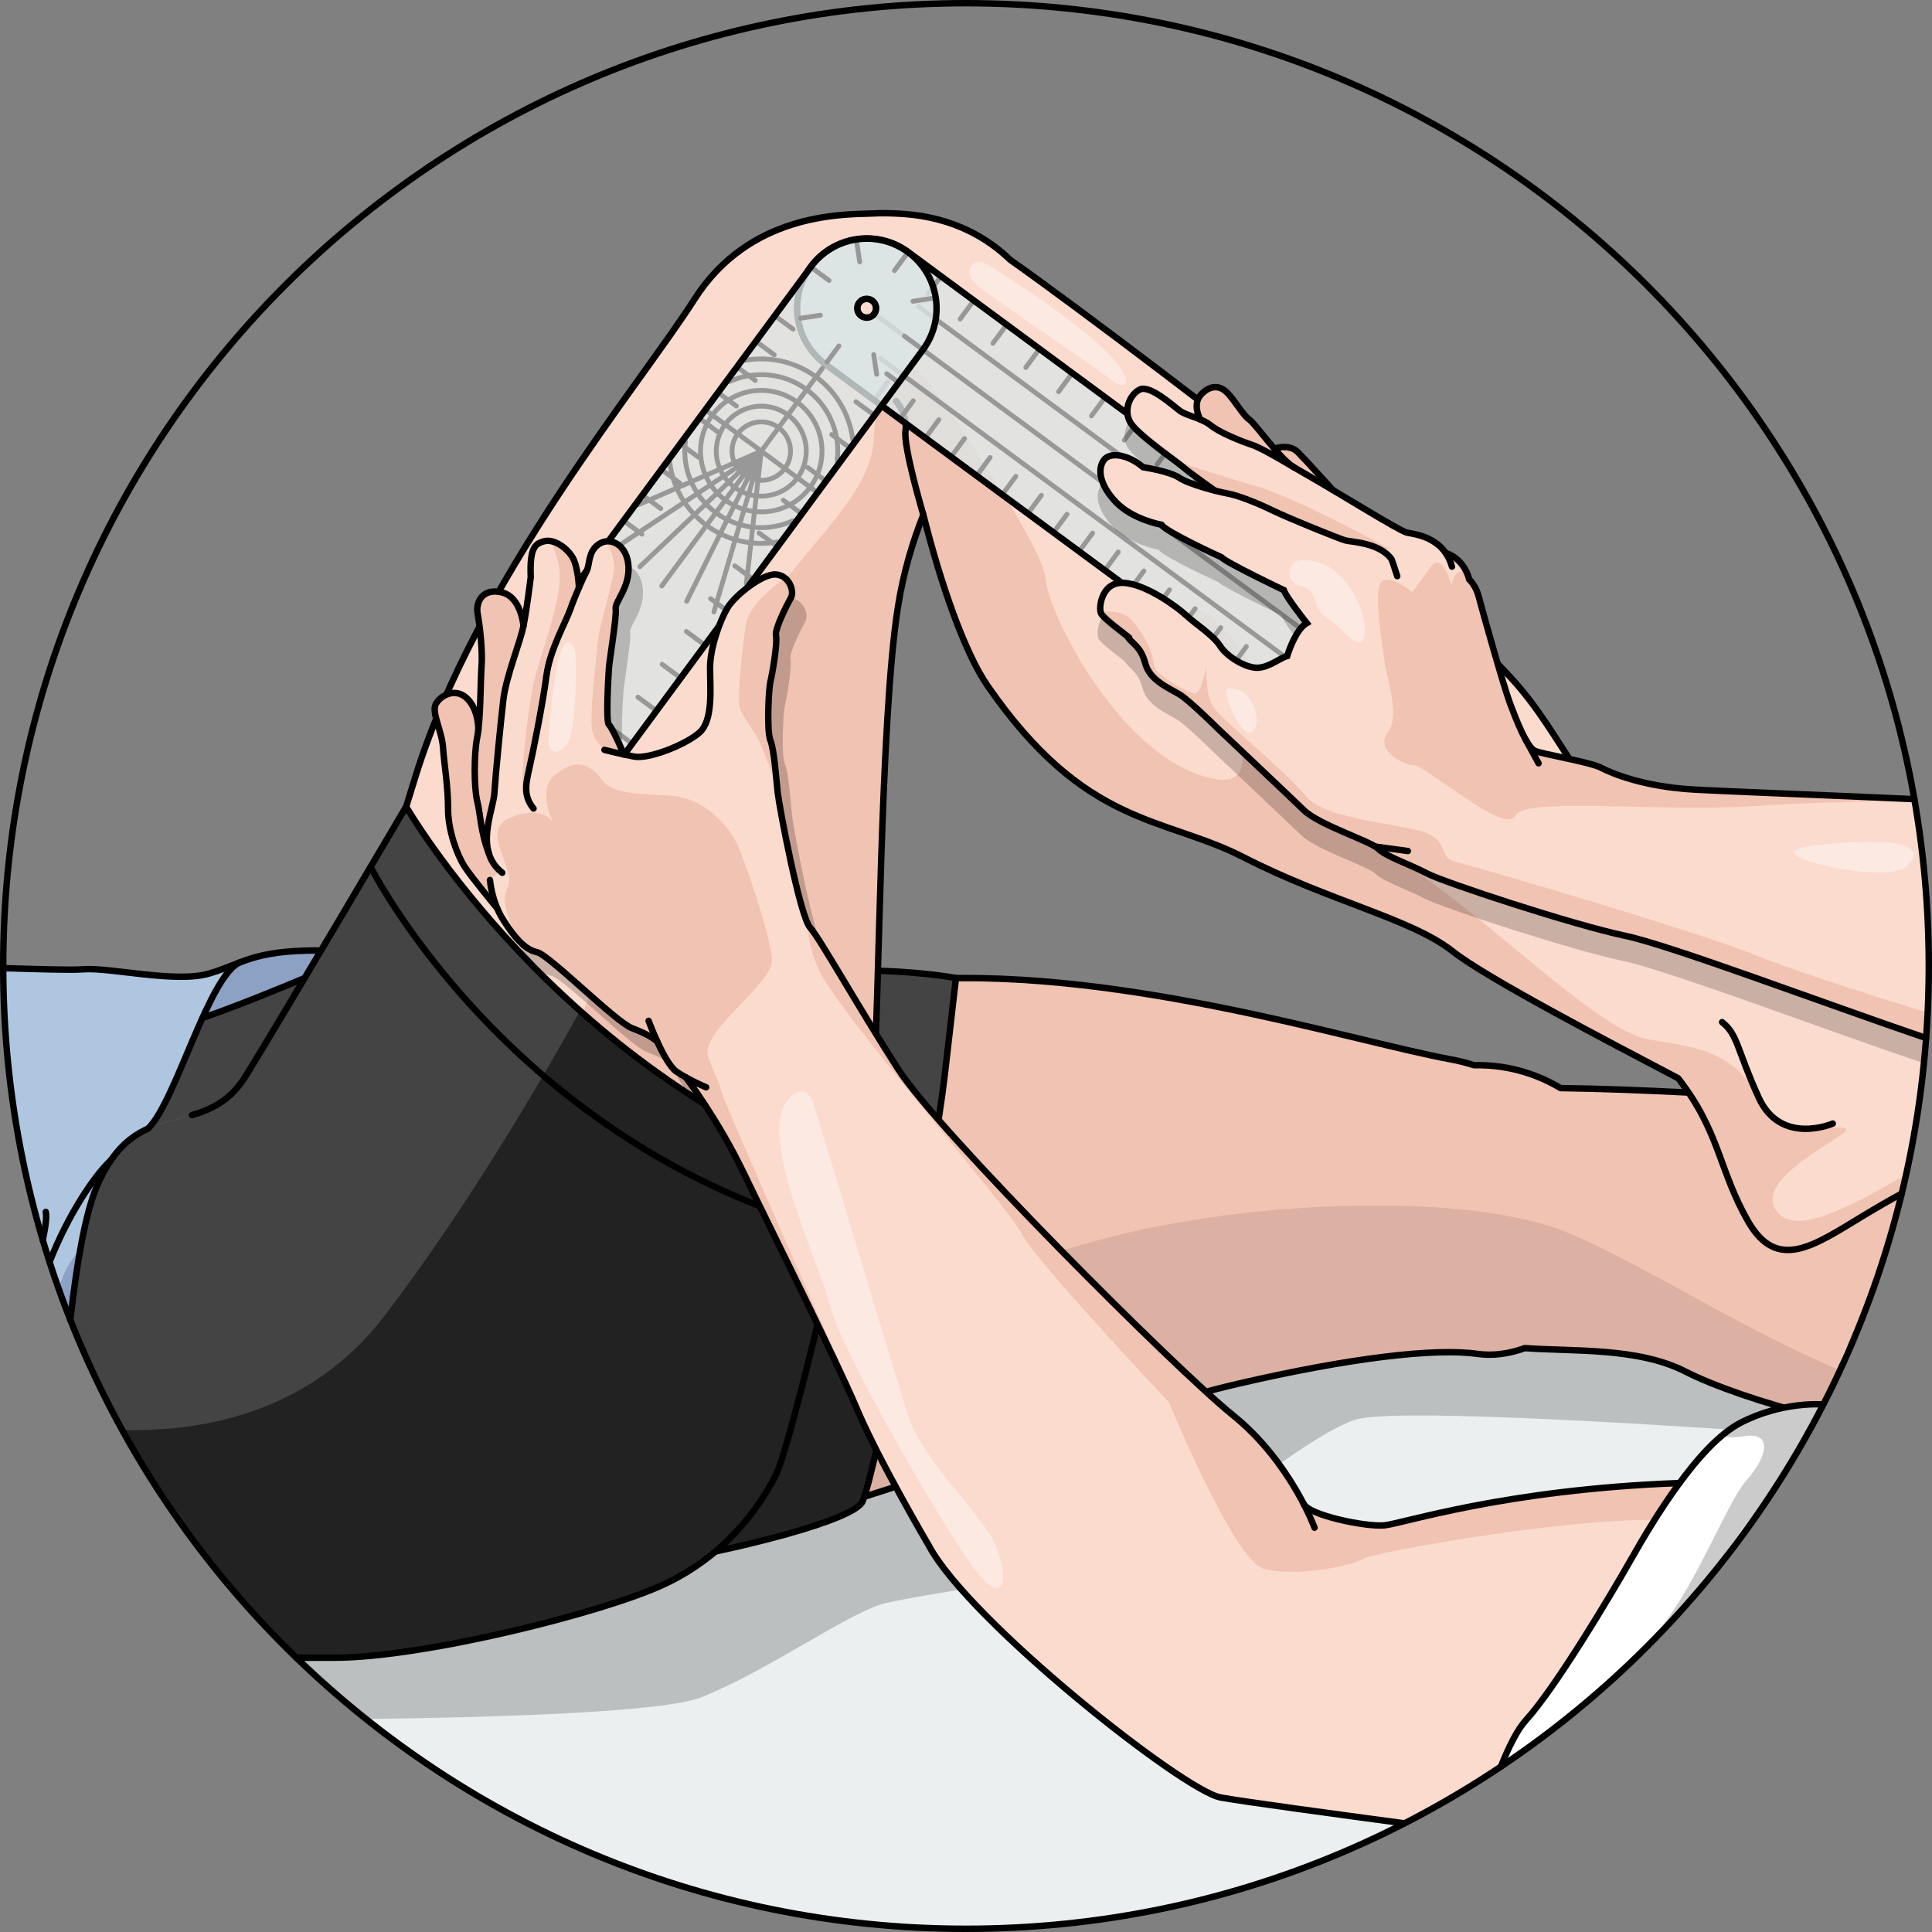 <?xml version="1.0" encoding="utf-8"?>
<!-- Created by: Science Figures, www.sciencefigures.org, Generator: Science Figures Editor -->
<!DOCTYPE svg PUBLIC "-//W3C//DTD SVG 1.1//EN" "http://www.w3.org/Graphics/SVG/1.1/DTD/svg11.dtd">
<svg version="1.1" id="Layer_1" xmlns="http://www.w3.org/2000/svg" xmlns:xlink="http://www.w3.org/1999/xlink" 
	 width="800px" height="800px" viewBox="0 0 300.08 300.08" enable-background="new 0 0 300.08 300.08" xml:space="preserve">
<rect x="0" y="0" width="300.08" height="300.08" fill="#808080" stroke="none"/>
<g>
	<g>
		<g>
			<g>
				<path fill="#EBEFEF" d="M4.156,183.019c11.498,51.084,49.132,92.271,98.125,108.771c15.193,4.947,31.411,7.625,48.256,7.625
					c8.211,0,16.272-0.643,24.14-1.867c60.036-9.955,107.996-55.667,121.246-114.529H4.156z"/>
				<path opacity="0.2" enable-background="new    " d="M292.433,195.813L8.199,197.516c9.248,27.645,26.353,51.686,48.661,69.481
					c21.169-0.264,46.332-1.075,52.131-3.395c10.412-4.164,22.908-13.188,28.461-14.578c5.553-1.389,34.014-5.553,38.873-6.248
					c4.859-0.692,24.296-18.741,34.015-22.213c4.951-1.769,38.557,0.068,70.331,2.293
					C285.438,214.322,289.394,205.274,292.433,195.813z"/>
				<path fill="#F1C3B2" d="M279.911,170.63c-9.824-0.499-25.418-1.48-37.521-1.625c-3.08-1.843-7.637-3.679-13.453-3.558
					c-1.137-0.361-2.332-0.671-3.602-0.903c-15.566-2.854-53.197-14.935-84.908-12.243c-31.709,2.692-60.619,5.565-69.609,8.228
					c-8.988,2.664-31.123,27.117-25.943,49.678c5.178,22.561,9.979,35.445,22.203,33.945c12.223-1.498,49.381-6.252,57.709-8.694
					c8.328-2.442,50.188-16.519,67.501-20.531c17.311-4.013,30.529-5.579,37.139-4.644c2.43,0.345,4.971-0.001,7.4-0.893
					c7.451,0.545,17.566-0.139,24.947,3.637c4.253,2.175,12.006,4.913,20.448,6.98c7.78-14.667,13.193-30.779,15.724-47.835
					C290.826,171.404,284.302,170.854,279.911,170.63z"/>
				<path fill="#DCB1A3" d="M243.31,191.384c-16.142-6.531-52.062-4.921-74.711,1.803c-22.646,6.725-49.979,2.838-49.979,2.838
					l-8.473,42.233c6.605-1.047,12.033-2.036,14.641-2.801c8.328-2.442,50.188-16.519,67.501-20.531
					c17.311-4.013,30.529-5.579,37.139-4.644c2.43,0.345,4.971-0.001,7.4-0.893c7.451,0.545,17.566-0.139,24.947,3.637
					c4.253,2.175,12.006,4.913,20.448,6.98c1.254-2.363,2.446-4.765,3.575-7.202C271.041,206.756,254.286,195.826,243.31,191.384z"
					/>
				<g>
					<path fill="none" stroke="#000000" stroke-linecap="round" stroke-linejoin="round" stroke-miterlimit="10" d="
						M297.946,172.171c-7.121-0.768-13.644-1.317-18.035-1.541c-9.824-0.499-25.418-1.48-37.521-1.625
						c-3.08-1.843-7.637-3.679-13.453-3.558c-1.137-0.361-2.332-0.671-3.602-0.903c-15.566-2.854-53.197-14.935-84.908-12.243
						c-31.709,2.692-60.619,5.565-69.609,8.228c-8.988,2.664-31.123,27.117-25.943,49.678c5.178,22.561,9.979,35.445,22.203,33.945
						c12.223-1.498,49.381-6.252,57.709-8.694c8.328-2.442,50.188-16.519,67.501-20.531c17.311-4.013,30.529-5.579,37.139-4.644
						c2.43,0.345,4.971-0.001,7.4-0.893c7.451,0.545,17.566-0.139,24.947,3.637c4.253,2.175,12.007,4.914,20.449,6.981"/>
				</g>
				<g>
					<path fill="#444444" d="M66.816,156.996c0,0,55.637-9.647,81.668-5.084c0,0-0.189,1.491-1.752,15.131
						c-1.561,13.642-10.412,60.61-12.754,66.149c-2.344,5.541-67.422,18.172-78.355,11.076
						C44.69,237.172,25.947,188.754,66.816,156.996z"/>
					<path fill="#222222" d="M113.641,195.665c0,0-15.828,30.391-25.086,49.201c20.99-2.709,44.047-8.416,45.424-11.674
						c1.338-3.164,4.801-19.854,7.814-36.123L113.641,195.665z"/>
					<path fill="none" stroke="#000000" stroke-linecap="round" stroke-linejoin="round" stroke-miterlimit="10" d="M66.816,156.996
						c0,0,55.637-9.647,81.668-5.084c0,0-0.189,1.491-1.752,15.131c-1.561,13.642-10.412,60.61-12.754,66.149
						c-2.344,5.541-67.422,18.172-78.355,11.076C44.69,237.172,25.947,188.754,66.816,156.996z"/>
				</g>
				<path fill="#FBDBCD" d="M280.369,142.931c-0.291-0.14-0.591-0.279-0.906-0.418c-4.946-2.177-11.026-4.851-19.146-9.17
					c-15.553-8.272-16.363-18.244-26.092-28.562c-9.729-10.318-24.412-23.778-31.834-29.9c-9.187-7.578-35.352-27.399-45.477-34.516
					c-0.002-0.001-0.004-0.003-0.006-0.005c-3.385-3.273-8.688-6.578-16.566-7.131c-1.912-0.135-3.562-0.147-5-0.066
					c-4.789,0.148-19.002,0.019-27.482,13.326C99.355,59.835,73.998,90.15,64.554,120.54c-9.445,30.391-17.666,58.256-18.584,67.586
					c-0.916,9.33,13.406,39.043,36.256,42.737s36.594,4.099,39.807-7.79c3.213-11.889,12.797-48.102,13.67-56.736
					c0.871-8.635,0.969-54.557,3.77-72.105c0.848-5.324,2.271-10.074,3.943-14.273c2.748,10.935,6.465,21.484,9.979,26.568
					c15.24,22.033,27.269,20.219,39.771,26.629c13.395,6.866,26.018,9.521,32.471,14.607c5.213,4.109,23.342,13.583,35.014,19.71
					c6.488,8.313,6.304,14.256,10.845,22.197c4.539,7.941,10.213,3.809,17.83-0.793c2.116-1.279,4.088-2.414,6.037-3.481
					c2.749-11.337,4.217-23.174,4.217-35.356c0-0.66-0.017-1.316-0.025-1.974c-0.368,0.046-0.733,0.091-1.092,0.132
					C292.703,148.865,285.47,144.942,280.369,142.931z"/>
				<path fill="#F1C3B2" d="M276.071,188.285c-4.438-5.345,12.013-12.147,10.625-12.983c-1.389-0.834-9.721,2.225-13.545-4.845
					c-3.823-7.065-9.711-7.856-17-8.994c-7.289-1.136-22.213-16.217-35.401-25.557c-13.19-9.34-25.338-35.782-34.015-40.987
					c-8.676-5.207,15.966,28.808,1.736,26.031c-14.232-2.777-25.685-25.684-26.031-30.89c-0.351-5.207-15.967-28.115-19.025-31.586
					c-3.061-3.471-7.354,0-7.701,9.719c-0.346,9.719-13.883,19.089-18.742,29.849c-4.857,10.76-26.393,58.963-26.393,58.963
					l3.396,63.407l28.402,1.379c3.502-13.013,12.48-47.108,13.324-55.455c0.871-8.635,0.969-54.557,3.77-72.105
					c0.848-5.324,2.271-10.074,3.943-14.273c2.748,10.935,6.465,21.484,9.979,26.568c15.24,22.033,27.269,20.219,39.771,26.629
					c13.395,6.866,26.018,9.521,32.471,14.606c5.213,4.109,23.342,13.585,35.014,19.71v0.002
					c6.488,8.312,6.304,14.254,10.845,22.195c4.539,7.941,10.213,3.809,17.829-0.793c2.118-1.28,4.09-2.416,6.041-3.483
					c0.237-0.977,0.465-1.957,0.683-2.942C286.632,187.873,279.016,191.824,276.071,188.285z"/>
				<g>
					<g>
						<path fill="none" stroke="#000000" stroke-linecap="round" stroke-linejoin="round" stroke-miterlimit="10" d="
							M284.666,174.515c0,0-8.078,3.504-11.515-4.059c-3.434-7.561-3.192-9.705-5.672-11.695"/>
					</g>
					<path fill="none" stroke="#000000" stroke-linecap="round" stroke-linejoin="round" stroke-miterlimit="10" d="
						M299.555,148.066c-0.55,0.071-0.563,0.071-1.092,0.132c-5.76,0.667-12.993-3.256-18.094-5.267l0,0
						c-0.291-0.14-0.591-0.279-0.906-0.418c-4.946-2.177-11.026-4.851-19.146-9.17c-15.553-8.272-16.363-18.244-26.092-28.562
						c-9.729-10.318-24.412-23.778-31.834-29.9c-9.187-7.578-35.352-27.399-45.477-34.516c-0.002-0.001-0.004-0.003-0.006-0.005
						c-3.385-3.273-8.688-6.578-16.566-7.131c-1.912-0.135-3.562-0.147-5-0.066c-4.789,0.148-19.002,0.019-27.482,13.326
						C99.355,59.835,73.998,90.15,64.554,120.54c-9.445,30.391-17.666,58.256-18.584,67.586
						c-0.916,9.33,13.406,39.043,36.256,42.737s36.594,4.099,39.807-7.79c3.213-11.889,12.797-48.102,13.67-56.736
						c0.871-8.635,0.969-54.557,3.77-72.105c0.848-5.324,2.271-10.074,3.943-14.273c2.748,10.935,6.465,21.484,9.979,26.568
						c15.24,22.033,27.269,20.219,39.771,26.629c13.395,6.866,26.018,9.521,32.471,14.607c5.213,4.109,23.342,13.583,35.014,19.71
						l0,0c6.488,8.313,6.304,14.256,10.845,22.197c4.539,7.941,10.213,3.809,17.83-0.793c2.115-1.279,4.087-2.417,6.036-3.483"/>
				</g>
				<path fill="none" stroke="#000000" stroke-linecap="round" stroke-linejoin="round" stroke-miterlimit="10" d="M143.414,79.956
					c0,0-3.119-10.486-2.768-13.046c0.351-2.56-1.461-4.619-1.461-4.619"/>
				<path fill="#FCE9E1" d="M153.414,41.119c-2.304-1.431-4.164,1.042-1.733,3.124c2.43,2.082,18.047,12.495,21.172,14.924
					C175.976,61.597,179.099,57.086,153.414,41.119z"/>
				<g>
					<g>
						<g id="XMLID_24_">
							<g>
								<path fill="#AFC6E0" d="M12.931,150.56c-2.033,0.158-7.044-0.042-12.427-0.188c0.042,19.285,3.731,37.712,10.419,54.627
									c0.998-8.827,2.326-16.48,4.089-20.669c2.239-5.332,5.03-7.696,7.975-9.019L23,175.301
									c4.32-4.206,9.455-23.97,14.328-25.845v-0.01c-1.531,0.582-2.957,1.218-4.873,1.77
									C27.248,152.726,17.096,150.227,12.931,150.56z"/>
								<path fill="#444444" d="M49.375,147.624l0.354,0.219c-4.445,7.487-8.912,14.983-11.516,19.201
									c-4.166,6.779-9.955,5.873-15.213,8.257c4.32-4.206,9.455-23.97,14.328-25.844v-0.01
									C39.963,148.458,42.949,147.624,49.375,147.624z"/>
							</g>
						</g>
					</g>
					<path fill="#444444" d="M63.08,125.29c0,0-18.352,31.179-24.86,41.754c-6.508,10.575-16.959,2.449-23.207,17.286
						c-1.764,4.188-3.092,11.842-4.089,20.669c7.89,19.957,19.955,37.804,35.111,52.479c2.183,0,4.197,0,5.943,0
						c13.758,0,41.91-7.028,51.281-11.453c9.373-4.426,14.578-11.715,17.182-16.793s11.936-46.541,11.936-46.541
						C86.562,166.03,63.08,125.29,63.08,125.29z"/>
					<path fill="#222222" d="M59.705,204.401c-11.708,15.353-28.892,18.018-40.714,17.711c7.228,13.116,16.368,25.028,27.044,35.365
						c2.183,0,4.197,0,5.943,0c13.758,0,41.91-7.029,51.281-11.453c9.373-4.428,14.578-11.715,17.182-16.793
						s11.936-46.543,11.936-46.543c-17.301-6.291-31.416-16.017-42.285-25.686C83.897,168.176,72.567,187.535,59.705,204.401z"/>
					<g>
						<path fill="#8CA1C3" d="M9.103,200.12c0.583,1.64,1.185,3.271,1.823,4.883c0.439-3.888,0.942-7.55,1.519-10.786
							C11.006,195.477,9.935,197.576,9.103,200.12z"/>
						<g>
							<g id="XMLID_25_">
								<g>
									<path fill="#8CA1C3" d="M49.375,147.537l0.354,0.219c-0.801,1.363-1.613,2.728-2.416,4.071
										c-0.426,0.188-10.318,4.342-15.857,6.184c1.947-4.31,3.926-7.892,5.861-8.642C39.951,148.37,42.93,147.537,49.375,147.537z
										"/>
								</g>
							</g>
						</g>
					</g>
					<g>
						<g>
							<g>
								<path fill="none" stroke="#000000" stroke-linecap="round" stroke-linejoin="round" stroke-miterlimit="10" d="
									M37.326,149.45c-4.871,1.881-10.008,21.679-14.334,25.855"/>
								<g>
									<path fill="none" stroke="#000000" stroke-linecap="round" stroke-linejoin="round" stroke-miterlimit="10" d="
										M10.922,204.998c0.998-8.827,2.326-16.479,4.09-20.668c2.246-5.332,5.033-7.699,7.986-9.033"/>
									<path fill="none" stroke="#000000" stroke-linecap="round" stroke-linejoin="round" stroke-miterlimit="10" d="
										M29.814,173.204c3.066-0.903,6.004-2.26,8.406-6.161c6.508-10.575,24.859-41.753,24.859-41.753s23.482,40.74,69.297,57.4
										c0,0-9.332,41.463-11.936,46.541s-7.809,12.367-17.182,16.793c-9.371,4.425-37.523,11.453-51.281,11.453
										c-1.747,0-3.759,0-5.942,0"/>
									<path fill="none" stroke="#000000" stroke-linecap="round" stroke-linejoin="round" stroke-miterlimit="10" d="
										M0.504,150.372c5.184,0.144,10.459,0.336,12.427,0.182c4.164-0.327,14.316,2.176,19.523,0.665
										c5.207-1.512,6.744-3.595,16.92-3.595"/>
									<path fill="none" stroke="#000000" stroke-linecap="round" stroke-linejoin="round" stroke-miterlimit="10" d="
										M6.642,192.593c0.438-2.04,0.635-3.566,0.466-4.359"/>
									<path fill="none" stroke="#000000" stroke-linecap="round" stroke-linejoin="round" stroke-miterlimit="10" d="
										M17.215,180.216c-2.519,2.318-6.629,8.414-9.513,15.78"/>
								</g>
							</g>
							<path fill="none" stroke="#000000" stroke-linecap="round" stroke-linejoin="round" stroke-miterlimit="10" d="
								M57.564,134.639c0,0,21.656,43.196,72.82,56.744"/>
						</g>
						<path fill="none" stroke="#000000" stroke-linecap="round" stroke-linejoin="round" stroke-miterlimit="10" d="
							M47.324,151.912c0,0-10.205,4.297-15.869,6.185"/>
					</g>
				</g>
				<g>
					<g>
						<path opacity="0.8" fill="#DCE4E4" enable-background="new    " d="M141.061,39.144c-4.811-3.55-11.59-2.527-15.141,2.285
							c-3.549,4.811-2.527,11.59,2.283,15.141l72.239,53.299L213.3,92.444L141.061,39.144z M133.746,49.058
							c-0.65-0.48-0.789-1.398-0.309-2.049c0.48-0.652,1.398-0.79,2.049-0.31c0.301,0.221,0.49,0.533,0.562,0.87
							c0.086,0.397,0.008,0.828-0.252,1.181C135.316,49.4,134.398,49.539,133.746,49.058z"/>
						<g>
							<g>
								
									<line fill="none" stroke="#989898" stroke-width="0.75" stroke-linecap="round" stroke-linejoin="round" stroke-miterlimit="10" x1="145.877" y1="43.29" x2="144.166" y2="45.609"/>
								
									<line fill="none" stroke="#989898" stroke-width="0.75" stroke-linecap="round" stroke-linejoin="round" stroke-miterlimit="10" x1="150.976" y1="47.051" x2="149.129" y2="49.555"/>
								
									<line fill="none" stroke="#989898" stroke-width="0.75" stroke-linecap="round" stroke-linejoin="round" stroke-miterlimit="10" x1="156.074" y1="50.813" x2="154.228" y2="53.316"/>
								
									<line fill="none" stroke="#989898" stroke-width="0.75" stroke-linecap="round" stroke-linejoin="round" stroke-miterlimit="10" x1="161.172" y1="54.575" x2="159.326" y2="57.079"/>
								
									<line fill="none" stroke="#989898" stroke-width="0.75" stroke-linecap="round" stroke-linejoin="round" stroke-miterlimit="10" x1="166.271" y1="58.337" x2="164.426" y2="60.839"/>
								
									<line fill="none" stroke="#989898" stroke-width="0.75" stroke-linecap="round" stroke-linejoin="round" stroke-miterlimit="10" x1="171.369" y1="62.099" x2="169.522" y2="64.603"/>
								
									<line fill="none" stroke="#989898" stroke-width="0.75" stroke-linecap="round" stroke-linejoin="round" stroke-miterlimit="10" x1="176.47" y1="65.86" x2="174.621" y2="68.365"/>
								
									<line fill="none" stroke="#989898" stroke-width="0.75" stroke-linecap="round" stroke-linejoin="round" stroke-miterlimit="10" x1="181.567" y1="69.623" x2="179.722" y2="72.126"/>
								
									<line fill="none" stroke="#989898" stroke-width="0.75" stroke-linecap="round" stroke-linejoin="round" stroke-miterlimit="10" x1="186.668" y1="73.384" x2="184.819" y2="75.889"/>
								
									<line fill="none" stroke="#989898" stroke-width="0.75" stroke-linecap="round" stroke-linejoin="round" stroke-miterlimit="10" x1="191.765" y1="77.146" x2="189.917" y2="79.65"/>
								
									<line fill="none" stroke="#989898" stroke-width="0.75" stroke-linecap="round" stroke-linejoin="round" stroke-miterlimit="10" x1="196.862" y1="80.909" x2="195.017" y2="83.412"/>
								
									<line fill="none" stroke="#989898" stroke-width="0.75" stroke-linecap="round" stroke-linejoin="round" stroke-miterlimit="10" x1="201.962" y1="84.671" x2="200.115" y2="87.174"/>
								
									<line fill="none" stroke="#989898" stroke-width="0.75" stroke-linecap="round" stroke-linejoin="round" stroke-miterlimit="10" x1="207.062" y1="88.433" x2="205.214" y2="90.936"/>
							</g>
							<g>
								<g>
									
										<line fill="none" stroke="#989898" stroke-width="0.75" stroke-linecap="round" stroke-linejoin="round" stroke-miterlimit="10" x1="137.869" y1="59.31" x2="136.021" y2="61.813"/>
									
										<line fill="none" stroke="#989898" stroke-width="0.75" stroke-linecap="round" stroke-linejoin="round" stroke-miterlimit="10" x1="141.85" y1="62.247" x2="140.002" y2="64.75"/>
									
										<line fill="none" stroke="#989898" stroke-width="0.75" stroke-linecap="round" stroke-linejoin="round" stroke-miterlimit="10" x1="145.83" y1="65.183" x2="143.982" y2="67.686"/>
									
										<line fill="none" stroke="#989898" stroke-width="0.75" stroke-linecap="round" stroke-linejoin="round" stroke-miterlimit="10" x1="149.809" y1="68.119" x2="147.961" y2="70.623"/>
									
										<line fill="none" stroke="#989898" stroke-width="0.75" stroke-linecap="round" stroke-linejoin="round" stroke-miterlimit="10" x1="153.789" y1="71.055" x2="151.94" y2="73.559"/>
									
										<line fill="none" stroke="#989898" stroke-width="0.75" stroke-linecap="round" stroke-linejoin="round" stroke-miterlimit="10" x1="157.769" y1="73.993" x2="155.922" y2="76.495"/>
									
										<line fill="none" stroke="#989898" stroke-width="0.75" stroke-linecap="round" stroke-linejoin="round" stroke-miterlimit="10" x1="161.75" y1="76.929" x2="159.901" y2="79.432"/>
									
										<line fill="none" stroke="#989898" stroke-width="0.75" stroke-linecap="round" stroke-linejoin="round" stroke-miterlimit="10" x1="165.729" y1="79.865" x2="163.881" y2="82.369"/>
									
										<line fill="none" stroke="#989898" stroke-width="0.75" stroke-linecap="round" stroke-linejoin="round" stroke-miterlimit="10" x1="169.709" y1="82.801" x2="167.86" y2="85.305"/>
									
										<line fill="none" stroke="#989898" stroke-width="0.75" stroke-linecap="round" stroke-linejoin="round" stroke-miterlimit="10" x1="173.688" y1="85.738" x2="171.84" y2="88.241"/>
									
										<line fill="none" stroke="#989898" stroke-width="0.75" stroke-linecap="round" stroke-linejoin="round" stroke-miterlimit="10" x1="177.666" y1="88.674" x2="175.821" y2="91.177"/>
									
										<line fill="none" stroke="#989898" stroke-width="0.75" stroke-linecap="round" stroke-linejoin="round" stroke-miterlimit="10" x1="181.647" y1="91.61" x2="179.801" y2="94.115"/>
									
										<line fill="none" stroke="#989898" stroke-width="0.75" stroke-linecap="round" stroke-linejoin="round" stroke-miterlimit="10" x1="185.629" y1="94.547" x2="183.78" y2="97.05"/>
									
										<line fill="none" stroke="#989898" stroke-width="0.75" stroke-linecap="round" stroke-linejoin="round" stroke-miterlimit="10" x1="189.606" y1="97.484" x2="187.76" y2="99.986"/>
									
										<line fill="none" stroke="#989898" stroke-width="0.75" stroke-linecap="round" stroke-linejoin="round" stroke-miterlimit="10" x1="193.587" y1="100.42" x2="191.74" y2="102.923"/>
									
										<line fill="none" stroke="#989898" stroke-width="0.75" stroke-linecap="round" stroke-linejoin="round" stroke-miterlimit="10" x1="197.567" y1="103.356" x2="195.72" y2="105.86"/>
								</g>
							</g>
							<path fill="none" stroke="#000000" stroke-linecap="round" stroke-linejoin="round" stroke-miterlimit="10" d="
								M141.061,39.144c-4.811-3.55-11.59-2.527-15.141,2.285c-3.549,4.811-2.527,11.59,2.283,15.141l72.239,53.299L213.3,92.444
								L141.061,39.144z M133.746,49.058c-0.65-0.48-0.789-1.398-0.309-2.049c0.48-0.652,1.398-0.79,2.049-0.31
								c0.301,0.221,0.49,0.533,0.562,0.87c0.086,0.397,0.008,0.828-0.252,1.181C135.316,49.4,134.398,49.539,133.746,49.058z"/>
							<g>
								
									<line fill="none" stroke="#989898" stroke-width="0.75" stroke-linecap="round" stroke-linejoin="round" stroke-miterlimit="10" x1="209.826" y1="97.152" x2="142.656" y2="47.592"/>
								
									<line fill="none" stroke="#989898" stroke-width="0.75" stroke-linecap="round" stroke-linejoin="round" stroke-miterlimit="10" x1="203.884" y1="105.204" x2="136.715" y2="55.645"/>
								
									<line fill="none" stroke="#989898" stroke-width="0.75" stroke-linecap="round" stroke-linejoin="round" stroke-miterlimit="10" x1="206.854" y1="101.178" x2="136.041" y2="48.93"/>
							</g>
						</g>
						<path opacity="0.8" fill="#DCE4E4" enable-background="new    " d="M143.352,54.323c3.549-4.812,2.527-11.591-2.285-15.141
							c-4.811-3.55-11.592-2.527-15.141,2.284l-53.301,72.239l17.426,12.857L143.352,54.323z M133.438,47.008
							c0.48-0.652,1.398-0.79,2.049-0.31c0.65,0.479,0.791,1.398,0.311,2.051c-0.221,0.298-0.535,0.489-0.871,0.562
							c-0.396,0.086-0.826,0.007-1.18-0.254C133.096,48.577,132.957,47.66,133.438,47.008z"/>
						<g>
							
								<line fill="none" stroke="#989898" stroke-width="0.75" stroke-linecap="round" stroke-linejoin="round" stroke-miterlimit="10" x1="139.205" y1="59.138" x2="137.73" y2="58.05"/>
							
								<line fill="none" stroke="#989898" stroke-width="0.75" stroke-linecap="round" stroke-linejoin="round" stroke-miterlimit="10" x1="135.443" y1="64.238" x2="132.939" y2="62.391"/>
							
								<line fill="none" stroke="#989898" stroke-width="0.75" stroke-linecap="round" stroke-linejoin="round" stroke-miterlimit="10" x1="131.682" y1="69.336" x2="129.18" y2="67.489"/>
							
								<line fill="none" stroke="#989898" stroke-width="0.75" stroke-linecap="round" stroke-linejoin="round" stroke-miterlimit="10" x1="127.92" y1="74.435" x2="125.416" y2="72.588"/>
							
								<line fill="none" stroke="#989898" stroke-width="0.75" stroke-linecap="round" stroke-linejoin="round" stroke-miterlimit="10" x1="124.158" y1="79.533" x2="121.654" y2="77.687"/>
							
								<line fill="none" stroke="#989898" stroke-width="0.75" stroke-linecap="round" stroke-linejoin="round" stroke-miterlimit="10" x1="120.396" y1="84.632" x2="117.893" y2="82.785"/>
							
								<line fill="none" stroke="#989898" stroke-width="0.75" stroke-linecap="round" stroke-linejoin="round" stroke-miterlimit="10" x1="116.635" y1="89.732" x2="114.131" y2="87.883"/>
							
								<line fill="none" stroke="#989898" stroke-width="0.75" stroke-linecap="round" stroke-linejoin="round" stroke-miterlimit="10" x1="112.871" y1="94.83" x2="110.369" y2="92.982"/>
							
								<line fill="none" stroke="#989898" stroke-width="0.75" stroke-linecap="round" stroke-linejoin="round" stroke-miterlimit="10" x1="109.111" y1="99.929" x2="106.605" y2="98.082"/>
							
								<line fill="none" stroke="#989898" stroke-width="0.75" stroke-linecap="round" stroke-linejoin="round" stroke-miterlimit="10" x1="105.35" y1="105.027" x2="102.844" y2="103.181"/>
							
								<line fill="none" stroke="#989898" stroke-width="0.75" stroke-linecap="round" stroke-linejoin="round" stroke-miterlimit="10" x1="101.586" y1="110.126" x2="99.082" y2="108.279"/>
							
								<line fill="none" stroke="#989898" stroke-width="0.75" stroke-linecap="round" stroke-linejoin="round" stroke-miterlimit="10" x1="97.824" y1="115.225" x2="95.32" y2="113.377"/>
							
								<line fill="none" stroke="#989898" stroke-width="0.75" stroke-linecap="round" stroke-linejoin="round" stroke-miterlimit="10" x1="94.062" y1="120.324" x2="91.559" y2="118.477"/>
						</g>
						<g>
							<g>
								
									<line fill="none" stroke="#989898" stroke-width="0.75" stroke-linecap="round" stroke-linejoin="round" stroke-miterlimit="10" x1="128.768" y1="43.563" x2="126.266" y2="41.716"/>
								
									<line fill="none" stroke="#989898" stroke-width="0.75" stroke-linecap="round" stroke-linejoin="round" stroke-miterlimit="10" x1="142.969" y1="54.041" x2="140.465" y2="52.193"/>
							</g>
							<g>
								
									<line fill="none" stroke="#989898" stroke-width="0.75" stroke-linecap="round" stroke-linejoin="round" stroke-miterlimit="10" x1="127.43" y1="48.962" x2="124.355" y2="49.427"/>
								
									<line fill="none" stroke="#989898" stroke-width="0.75" stroke-linecap="round" stroke-linejoin="round" stroke-miterlimit="10" x1="144.879" y1="46.33" x2="141.801" y2="46.794"/>
							</g>
							<g>
								
									<line fill="none" stroke="#989898" stroke-width="0.75" stroke-linecap="round" stroke-linejoin="round" stroke-miterlimit="10" x1="130.303" y1="53.726" x2="128.455" y2="56.229"/>
								
									<line fill="none" stroke="#989898" stroke-width="0.75" stroke-linecap="round" stroke-linejoin="round" stroke-miterlimit="10" x1="140.777" y1="39.527" x2="138.932" y2="42.031"/>
							</g>
							<g>
								
									<line fill="none" stroke="#989898" stroke-width="0.75" stroke-linecap="round" stroke-linejoin="round" stroke-miterlimit="10" x1="135.701" y1="55.064" x2="136.166" y2="58.14"/>
								
									<line fill="none" stroke="#989898" stroke-width="0.75" stroke-linecap="round" stroke-linejoin="round" stroke-miterlimit="10" x1="133.068" y1="37.617" x2="133.533" y2="40.692"/>
							</g>
						</g>
						<g>
							<g>
								
									<line fill="none" stroke="#989898" stroke-width="0.75" stroke-linecap="round" stroke-linejoin="round" stroke-miterlimit="10" x1="123.184" y1="51.131" x2="120.682" y2="49.285"/>
								
									<line fill="none" stroke="#989898" stroke-width="0.75" stroke-linecap="round" stroke-linejoin="round" stroke-miterlimit="10" x1="120.248" y1="55.11" x2="117.746" y2="53.265"/>
								
									<line fill="none" stroke="#989898" stroke-width="0.75" stroke-linecap="round" stroke-linejoin="round" stroke-miterlimit="10" x1="117.311" y1="59.09" x2="114.809" y2="57.244"/>
								
									<line fill="none" stroke="#989898" stroke-width="0.75" stroke-linecap="round" stroke-linejoin="round" stroke-miterlimit="10" x1="114.375" y1="63.07" x2="111.873" y2="61.224"/>
								
									<line fill="none" stroke="#989898" stroke-width="0.75" stroke-linecap="round" stroke-linejoin="round" stroke-miterlimit="10" x1="111.439" y1="67.05" x2="108.936" y2="65.204"/>
								
									<line fill="none" stroke="#989898" stroke-width="0.75" stroke-linecap="round" stroke-linejoin="round" stroke-miterlimit="10" x1="108.502" y1="71.031" x2="105.998" y2="69.184"/>
								
									<line fill="none" stroke="#989898" stroke-width="0.75" stroke-linecap="round" stroke-linejoin="round" stroke-miterlimit="10" x1="105.566" y1="75.01" x2="103.062" y2="73.163"/>
								
									<line fill="none" stroke="#989898" stroke-width="0.75" stroke-linecap="round" stroke-linejoin="round" stroke-miterlimit="10" x1="102.631" y1="78.99" x2="100.127" y2="77.143"/>
								
									<line fill="none" stroke="#989898" stroke-width="0.75" stroke-linecap="round" stroke-linejoin="round" stroke-miterlimit="10" x1="99.693" y1="82.97" x2="97.189" y2="81.123"/>
								
									<line fill="none" stroke="#989898" stroke-width="0.75" stroke-linecap="round" stroke-linejoin="round" stroke-miterlimit="10" x1="96.756" y1="86.95" x2="94.254" y2="85.102"/>
								
									<line fill="none" stroke="#989898" stroke-width="0.75" stroke-linecap="round" stroke-linejoin="round" stroke-miterlimit="10" x1="93.82" y1="90.929" x2="91.318" y2="89.083"/>
								
									<line fill="none" stroke="#989898" stroke-width="0.75" stroke-linecap="round" stroke-linejoin="round" stroke-miterlimit="10" x1="90.885" y1="94.91" x2="88.381" y2="93.063"/>
								
									<line fill="none" stroke="#989898" stroke-width="0.75" stroke-linecap="round" stroke-linejoin="round" stroke-miterlimit="10" x1="87.947" y1="98.889" x2="85.445" y2="97.042"/>
								
									<line fill="none" stroke="#989898" stroke-width="0.75" stroke-linecap="round" stroke-linejoin="round" stroke-miterlimit="10" x1="85.012" y1="102.869" x2="82.508" y2="101.022"/>
								
									<line fill="none" stroke="#989898" stroke-width="0.75" stroke-linecap="round" stroke-linejoin="round" stroke-miterlimit="10" x1="82.076" y1="106.849" x2="79.572" y2="105.002"/>
								
									<line fill="none" stroke="#989898" stroke-width="0.75" stroke-linecap="round" stroke-linejoin="round" stroke-miterlimit="10" x1="79.139" y1="110.829" x2="76.635" y2="108.982"/>
							</g>
						</g>
						<g>
							
								<line fill="none" stroke="#989898" stroke-width="0.75" stroke-linecap="round" stroke-linejoin="round" stroke-miterlimit="10" x1="127.744" y1="57.193" x2="102.781" y2="91.025"/>
							<g>
								
									<circle fill="none" stroke="#989898" stroke-width="0.75" stroke-linecap="round" stroke-linejoin="round" stroke-miterlimit="10" cx="118.242" cy="70.071" r="4.543"/>
								
									<circle fill="none" stroke="#989898" stroke-width="0.75" stroke-linecap="round" stroke-linejoin="round" stroke-miterlimit="10" cx="118.242" cy="70.072" r="6.99"/>
								
									<circle fill="none" stroke="#989898" stroke-width="0.75" stroke-linecap="round" stroke-linejoin="round" stroke-miterlimit="10" cx="118.241" cy="70.071" r="9.434"/>
								
									<path fill="none" stroke="#989898" stroke-width="0.75" stroke-linecap="round" stroke-linejoin="round" stroke-miterlimit="10" d="
									M123.158,80.889c-3.793,1.72-8.381,1.39-11.969-1.258c-3.592-2.649-5.258-6.934-4.734-11.065"/>
								
									<path fill="none" stroke="#989898" stroke-width="0.75" stroke-linecap="round" stroke-linejoin="round" stroke-miterlimit="10" d="
									M113.324,59.254c3.795-1.721,8.381-1.392,11.971,1.257c3.59,2.649,5.258,6.934,4.732,11.066"/>
								
									<path fill="none" stroke="#989898" stroke-width="0.75" stroke-linecap="round" stroke-linejoin="round" stroke-miterlimit="10" d="
									M120.73,84.179c-3.729,0.658-7.709-0.155-10.994-2.58c-3.287-2.425-5.236-5.988-5.709-9.743"/>
								
									<path fill="none" stroke="#989898" stroke-width="0.75" stroke-linecap="round" stroke-linejoin="round" stroke-miterlimit="10" d="
									M115.754,55.964c3.729-0.658,7.707,0.155,10.992,2.58c3.289,2.425,5.238,5.987,5.711,9.743"/>
							</g>
							
								<line fill="none" stroke="#989898" stroke-width="0.75" stroke-linecap="round" stroke-linejoin="round" stroke-miterlimit="10" x1="118.242" y1="70.071" x2="106.654" y2="93.391"/>
							
								<line fill="none" stroke="#989898" stroke-width="0.75" stroke-linecap="round" stroke-linejoin="round" stroke-miterlimit="10" x1="118.242" y1="70.071" x2="110.881" y2="95.049"/>
							
								<line fill="none" stroke="#989898" stroke-width="0.75" stroke-linecap="round" stroke-linejoin="round" stroke-miterlimit="10" x1="118.242" y1="70.071" x2="115.92" y2="90.699"/>
							
								<line fill="none" stroke="#989898" stroke-width="0.75" stroke-linecap="round" stroke-linejoin="round" stroke-miterlimit="10" x1="118.242" y1="70.071" x2="99.377" y2="88.021"/>
							
								<line fill="none" stroke="#989898" stroke-width="0.75" stroke-linecap="round" stroke-linejoin="round" stroke-miterlimit="10" x1="118.242" y1="70.071" x2="96.547" y2="84.474"/>
							
								<line fill="none" stroke="#989898" stroke-width="0.75" stroke-linecap="round" stroke-linejoin="round" stroke-miterlimit="10" x1="126.594" y1="76.234" x2="109.924" y2="63.933"/>
							
								<line fill="none" stroke="#989898" stroke-width="0.75" stroke-linecap="round" stroke-linejoin="round" stroke-miterlimit="10" x1="118.242" y1="70.071" x2="99.219" y2="78.374"/>
						</g>
						<path fill="none" stroke="#000000" stroke-linecap="round" stroke-linejoin="round" stroke-miterlimit="10" d="
							M133.438,47.008c0.48-0.652,1.398-0.79,2.049-0.31c0.65,0.479,0.791,1.398,0.311,2.051c-0.221,0.298-0.535,0.489-0.871,0.562
							c-0.396,0.086-0.826,0.007-1.18-0.254C133.096,48.577,132.957,47.66,133.438,47.008z M143.352,54.323
							c3.549-4.812,2.527-11.591-2.285-15.141c-4.811-3.55-11.592-2.527-15.141,2.284l-53.301,72.239l17.426,12.857L143.352,54.323z
							"/>
					</g>
					<g>
						<path opacity="0.2" enable-background="new    " d="M135.701,166.335c0.125-1.23,0.232-3.241,0.336-5.799
							c-3.824-6.319-6.896-11.607-7.961-12.792c-1.561-1.729-4.779-18.649-5.039-20.992c-0.26-2.343-0.52-6.508-1.125-8.069
							c-0.604-1.562-0.26-8.07,0-9.111c0.262-1.041,1.125-5.904,0.865-7.206c-0.209-1.051,1.822-4.946,2.342-5.904
							c0.521-0.947-0.26-3.383-2.342-3.551c-2.082-0.177-6.414,3.291-7.549,5.207c-1.125,1.906-2.688,6.154-2.688,9.278
							s0.521,8.163-1.645,10.069c-2.176,1.905-7.904,4.165-10.152,3.728c-0.531-0.093-1.062-0.208-1.572-0.323
							c0,0-1.812-4.186-2.332-4.623c-0.521-0.428-0.094-7.633,0-8.851c0.082-1.208,1.217-7.976,1.041-9.111
							c-0.178-1.125,2.166-3.291,1.988-6.592c-0.166-3.301-2.686-4.686-4.508-3.561c-1.822,1.135-1.479,3.301-2,4.259
							c-0.26,0.479-0.707,1.437-1.188,2.541c-0.01-0.302-0.166-3.395-1.062-4.8c-0.957-1.479-2.863-2.77-4.342-2.384
							c-1.479,0.385-2.258,1.083-2.082,5.591c0,0-0.604,4.946-1.125,7.549c-0.52,2.604-2.695,7.81-3.123,11.454
							c-0.438,3.645-1.219,11.714-1.395,14.494c-0.125,2.051-1.822,5.956-0.906,9.257c0,0.011,0.01,0.021,0.01,0.031
							c0.291,1.031,0.844,2.01,1.781,2.843l-1.572,1.405c0,0,0.166,2.134,1.135,4.404c0.229,0.563,0.51,1.125,0.854,1.666
							c1.738,2.78,3.479,4.78,5.301,5.124s12.234,10.85,14.744,11.798c2.498,0.946,3.414,1.635,3.936,2.061c0,0,0,0,0.01,0.013
							c0.854,1.873,2,4.008,3,4.694c0.447,0.302,0.947,0.604,1.436,0.875c0,0,0,0,0,0.011c0.25,0.312,5.092,6.707,9.061,14.993
							c2.051,4.276,5.615,11.468,9.084,18.578C130.748,189.776,135.125,172.04,135.701,166.335z"/>
						<path opacity="0.2" enable-background="new    " d="M280.369,142.932c-0.291-0.14-0.591-0.279-0.906-0.418
							c-4.946-2.177-11.026-4.851-19.146-9.17c-6.187-3.29-10.035-6.849-13.045-10.591c-2.582-0.814-8.109-1.769-9.229-2.216
							c-0.438-0.177-0.916-0.781-1.396-1.604c0-0.021-0.012-0.042-0.03-0.062c-0.929-1.625-1.854-4.062-2.479-5.717
							c-0.65-1.701-2.453-7.913-3.682-12.278c-5.83-5.923-12.668-12.382-18.586-17.731c-1.793-1.066-3.691-2.21-5.293-3.166
							l-0.014-0.01c-1.176-0.698-2.187-1.302-2.883-1.698c-0.947-0.542-2.021-1.167-3.104-1.802
							c-0.072-0.042-0.146-0.083-0.22-0.135c-2.52-1.468-5.059-2.937-6.311-3.353c-1.822-0.604-5.039-1.906-6.423-3.041
							c-0.468-0.375-1.041-0.667-1.646-0.916c-1.176-0.49-2.438-0.812-3.145-1.333c-1.051-0.781-4.666-4.082-6.227-3.301
							c-1.562,0.781-2.604,3.301-1.396,5.206c1.219,1.906,7.289,6.071,8.164,6.852c0.863,0.781,4.926,3.645,4.926,3.645
							c-1.906-0.479-4.436-1.25-5.541-1.989c-1.561-1.041-5.633-1.655-5.633-1.655c-2.082-1.822-5.039-2.51-6.08-1.124
							c-1.041,1.385-0.688,3.905,1.916,6.591c2.602,2.697,7.027,3.478,7.027,3.478c0.688,1.124,9.277,5.029,9.277,5.029
							c0.78,0.865,9.727,5.123,9.727,5.123c0.426,1.208,3.551,5.113,3.551,5.113c-1.822,1.041-3.031,5.123-3.031,5.123
							c-1.217,0.343-2.863,1.822-4.686,1.822c-1.823,0-4.686-1.738-5.727-3.384c-1.041-1.646-3.904-3.467-5.301-4.769
							c-1.385-1.302-6.246-4.862-9.715-5.039c-3.467-0.167-3.904,3.998-3.467,4.779c0.396,0.729,2.697,2.447,4.061,3.509
							c0,0,0,0.011,0.012,0.011c0.688,1.166,2.082,1.52,2.779,4.196c0.697,2.697,3.822,3.905,5.363,4.862
							c1.551,0.958,5.83,5.207,5.83,5.207s11.018,10.412,13.453,12.755c2.219,2.135,8.986,4.352,11.08,5.644
							c0.197,0.125,0.354,0.239,0.457,0.344c1.219,1.218,4.947,2.426,7.549,3.822c2.604,1.384,22.648,7.976,30.895,9.714
							c7.042,1.487,31.023,10.575,46.728,15.895c0.498-4.969,0.756-10.009,0.756-15.109c0-0.66-0.017-1.315-0.025-1.973
							c-0.368,0.046-0.733,0.091-1.092,0.132C292.703,148.866,285.47,144.943,280.369,142.932z"/>
					</g>
					<g>
						<g>
							<g>
								<g>
									<g>
										<g id="XMLID_29_">
											<g>
												<path fill="#FFFFFF" d="M288.404,206.836c-0.976,1.11-1.822,2.5-2.421,4.244c-1.01,2.946-1.938,5.206-2.865,7.06
													c0,0-6.268-0.531-12.797,2.863c-3.186,1.655-6.508,5.32-9.453,9.34c-3.082,4.186-5.77,8.768-7.508,11.818
													c-3.395,5.976-11.838,20.066-16.359,25.031c-1.334,1.468-2.661,4.148-3.872,7.188
													C257.655,257.959,277.047,234.475,288.404,206.836z"/>
												<path fill="#FBDBCD" d="M214.998,236.911c-2.863,0.271-11.744-1.561-12.524-3.363
													c-1.896-3.645-5.437-9.277-10.966-13.734c-8.933-7.194-45.73-43.991-51.978-53.707
													c-6.248-9.715-12.142-20.305-13.703-22.043c-1.562-1.728-4.779-18.649-5.039-20.991
													c-0.262-2.343-0.521-6.508-1.125-8.07c-0.605-1.562-0.262-8.069,0-9.111c0.259-1.041,1.125-5.904,0.863-7.205
													c-0.207-1.052,1.823-4.946,2.344-5.904c0.519-0.947-0.262-3.384-2.344-3.551c-2.082-0.176-6.414,3.291-7.549,5.207
													c-1.125,1.906-2.686,6.154-2.686,9.278c0,3.123,0.52,8.163-1.646,10.069c-2.175,1.905-7.902,4.165-10.152,3.728
													c-0.531-0.094-1.06-0.209-1.572-0.323c0,0-1.811-4.186-2.332-4.624c-0.521-0.427-0.094-7.633,0-8.851
													c0.084-1.208,1.219-7.976,1.041-9.111c-0.176-1.125,2.166-3.291,1.988-6.591c-0.166-3.301-2.686-4.686-4.508-3.561
													c-1.822,1.134-1.479,3.3-2,4.258c-0.26,0.48-0.708,1.438-1.188,2.542c-0.01-0.302-0.166-3.395-1.061-4.801
													c-0.959-1.478-2.863-2.77-4.342-2.385c-1.479,0.386-2.26,1.083-2.084,5.592c0,0-0.603,4.945-1.123,7.549
													c-0.521,2.603-2.697,7.809-3.125,11.454c-0.438,3.645-1.217,11.715-1.395,14.495c-0.125,2.051-1.822,5.956-0.906,9.257
													c0,0.01,0.01,0.02,0.01,0.031c0.293,1.031,0.843,2.009,1.781,2.843l-1.572,1.405c0,0,0.166,2.134,1.135,4.405
													c0.229,0.562,0.51,1.124,0.854,1.666c1.74,2.78,3.479,4.78,5.301,5.123c1.822,0.344,12.234,10.85,14.744,11.797
													c2.498,0.948,3.416,1.635,3.936,2.062c0,0,0,0,0.012,0.011c0.852,1.874,1.998,4.007,2.998,4.695
													c0.448,0.302,0.948,0.604,1.438,0.874c0,0,0,0,0,0.012c0.25,0.311,5.09,6.705,9.059,14.992
													c4.082,8.506,14.15,28.551,17.535,36.537c3.382,7.977,11.193,21.252,11.193,21.252
													c6.236,11.673,39.484,38.027,45.304,39.068c3.588,0.649,18.014,2.61,28.533,4.017c5.177-2.652,10.175-5.604,14.98-8.821
													c1.21-3.041,2.538-5.724,3.872-7.191c4.521-4.965,12.964-19.055,16.358-25.031c1.738-3.051,4.427-7.633,7.509-11.818
													C233.67,231.341,217.873,236.651,214.998,236.911z"/>
											</g>
										</g>
									</g>
									<g>
										<g id="XMLID_28_">
											<g>
												<path fill="#F1C3B2" d="M201.569,70.221c-1.385-1.385-3.645-0.531-3.645-0.531c-1.666-1.927-3.268-4.093-3.904-4.541
													c-1.041-0.739-2.166-2.905-3.469-4.207c-1.301-1.302-2.957-0.958-4.154,0.521c-1.135,1.405-0.094,3.499-0.01,3.675
													c0.604,0.25,1.178,0.542,1.646,0.917c1.384,1.135,4.603,2.436,6.425,3.04c1.25,0.417,3.791,1.885,6.311,3.354
													c0.072,0.053,0.146,0.094,0.217,0.135c1.084,0.635,2.156,1.261,3.104,1.802c0.697,0.396,1.709,1,2.886,1.697
													C206.683,75.76,202.903,71.564,201.569,70.221z"/>
												<path fill="#F1C3B2" d="M78.182,108.664c0.436-3.644,2.602-8.85,3.123-11.454c0,0-0.344-4.509-3.385-5.206
													c-3.039-0.698-4.082,1.562-3.727,3.384c0.344,1.822,0.781,5.779,0.604,8.007c-0.156,1.947-0.135,6.914-0.5,9.923
													c0.012-0.656-0.154-3.395-1.844-4.915c-1.822-1.645-4.08-0.344-4.768,0.958c-0.699,1.302,0.947,4.165,1.123,6.768
													c0.178,2.604,0.781,5.895,0.781,9.455c0,3.561,1.479,7.289,2.52,8.934c1.012,1.604,4.873,6.269,5.113,6.56
													c-0.957-2.27-1.125-4.384-1.125-4.384l1.572-1.416c-0.967-0.854-1.52-1.864-1.799-2.926
													c-0.887-3.291,0.801-7.154,0.924-9.194C76.963,120.378,77.744,112.308,78.182,108.664z"/>
												<path fill="#FBDBCD" d="M299.58,150.04c0-8.838-0.772-17.495-2.243-25.912c-12.307-0.582-27.674-1.133-34.246-1.492
													c-7.808-0.437-12.755-2.52-14.4-3.384c-1.646-0.874-8.933-2.082-10.235-2.603c-0.438-0.177-0.915-0.781-1.396-1.604
													c0-0.02-0.01-0.041-0.031-0.062c-0.928-1.624-1.854-4.061-2.479-5.717c-0.957-2.509-4.425-14.837-4.863-16.566
													c-0.438-1.739-1.479-2.697-1.479-2.697c-0.947-3.467-3.664-4.113-3.664-4.113c-1.865-2.686-5.123-2.957-6.051-3.175
													c-0.885-0.208-7.246-4.082-11.504-6.623l-0.012-0.01c-1.176-0.697-2.188-1.301-2.886-1.697
													c-0.948-0.541-2.021-1.167-3.104-1.802c-0.07-0.041-0.145-0.082-0.217-0.135c-2.52-1.468-5.061-2.936-6.311-3.354
													c-1.822-0.604-5.041-1.905-6.425-3.04c-0.468-0.375-1.041-0.667-1.646-0.917c-1.176-0.489-2.436-0.812-3.145-1.333
													c-1.051-0.781-4.666-4.082-6.227-3.301c-1.563,0.782-2.604,3.301-1.396,5.207c1.217,1.906,7.287,6.071,8.162,6.852
													c0.864,0.782,4.926,3.645,4.926,3.645c-1.905-0.479-4.437-1.25-5.536-1.991c-1.562-1.041-5.635-1.655-5.635-1.655
													c-2.082-1.823-5.039-2.51-6.08-1.125s-0.688,3.904,1.916,6.591c2.604,2.697,7.027,3.478,7.027,3.478
													c0.688,1.124,9.279,5.029,9.279,5.029c0.781,0.865,9.725,5.124,9.725,5.124c0.428,1.208,3.551,5.112,3.551,5.112
													c-1.822,1.041-3.029,5.123-3.029,5.123c-1.219,0.343-2.865,1.822-4.686,1.822c-1.823,0-4.688-1.738-5.729-3.384
													c-1.041-1.645-3.904-3.467-5.299-4.769c-1.385-1.302-6.248-4.863-9.715-5.04c-3.469-0.166-3.906,3.999-3.469,4.78
													c0.396,0.729,2.697,2.447,4.062,3.509c0,0,0,0.01,0.01,0.01c0.687,1.166,2.082,1.52,2.778,4.196
													c0.697,2.697,3.822,3.905,5.363,4.863c1.553,0.958,5.83,5.207,5.83,5.207s11.017,10.412,13.452,12.755
													c2.22,2.135,8.988,4.352,11.08,5.644c0.197,0.125,0.354,0.24,0.457,0.344c1.22,1.217,4.947,2.426,7.552,3.821
													c2.603,1.384,22.647,7.976,30.894,9.715c7.032,1.483,30.947,10.546,46.653,15.868
													C299.438,157.539,299.58,153.807,299.58,150.04z"/>
											</g>
										</g>
									</g>
								</g>
								<path fill="#F1C3B2" d="M110.014,164.261c-1.52-4.059,10.146-11.414,9.893-15.219c-0.253-3.805-4.311-15.726-5.58-18.262
									c-1.269-2.536-4.312-5.833-8.117-6.848s-10.398,0.253-12.682-2.791c-2.283-3.043-4.566-3.044-7.355-0.761
									c-2.789,2.283-0.254,7.355-0.254,7.355s-1.521-2.789-6.594-0.76c-5.074,2.029,1.014,7.863-0.508,10.907
									c-1.121,2.244,0.238,5.04,1.74,8.182c0.932,0.981,1.873,1.639,2.84,1.821c1.822,0.344,12.234,10.851,14.744,11.798
									c2.498,0.947,3.416,1.635,3.936,2.062c0,0,0,0,0.012,0.011c0.852,1.874,1.998,4.008,2.998,4.695
									c0.447,0.302,0.947,0.604,1.438,0.874c0,0,0,0,0,0.012c0.25,0.312,5.09,6.705,9.059,14.994
									c4.082,8.506,14.15,28.551,17.535,36.537c1.129,2.664,2.754,5.919,4.416,9.071c-6.141-13.861-25.064-56.652-25.49-58.353
									C111.535,167.558,111.535,168.317,110.014,164.261z M215,236.913c-2.862,0.271-11.744-1.562-12.524-3.363
									c-1.896-3.645-5.437-9.277-10.965-13.734c-8.934-7.194-45.731-43.991-51.979-53.707
									c-6.248-9.715-12.143-20.306-13.703-22.043c-0.166-0.183-0.35-0.544-0.547-1.032c0.229,2.54,0.787,5.295,1.984,7.786
									c3.297,6.849,29.678,37.033,31.454,40.837c1.774,3.805,22.827,26.126,22.827,26.126s10.146,24.602,14.71,25.871
									c4.566,1.269,13.189-0.254,15.473-1.521c1.99-1.105,30.974-6.26,45.258-6.049c1.183-1.877,2.488-3.846,3.882-5.738
									C233.671,231.343,217.875,236.653,215,236.913z M118.135,115.561c0.477,1.07,1.564,4.037,2.588,6.886
									c-0.24-2.398-0.506-6.012-1.059-7.444c-0.605-1.562-0.262-8.07,0-9.111c0.26-1.041,1.125-5.904,0.863-7.205
									c-0.207-1.052,1.822-4.946,2.344-5.904c0.379-0.691,0.059-2.166-0.945-2.982c-2.602,1.853-5.646,4.547-6.074,7.244
									c-0.76,4.821-1.268,11.414-1.014,12.683C115.092,110.995,117.121,113.278,118.135,115.561z M96.893,117.12
									c-0.229-0.526-1.82-4.149-2.303-4.554c-0.521-0.427-0.094-7.632,0-8.851c0.084-1.208,1.219-7.976,1.041-9.111
									c-0.176-1.125,2.166-3.291,1.988-6.591c-0.137-2.709-1.857-4.101-3.477-3.9c0.848,1.37,1.475,3.046,1.164,4.814
									c-0.76,4.313-2.283,8.116-2.535,11.414c-0.254,3.298-1.27,10.907-0.762,13.189C92.432,115.427,94.254,117.489,96.893,117.12
									z M81.357,122.916c0,0,3.361-15.747,3.508-17.896c0.146-2.15,2.402-7.058,3.73-10.413c0.471-1.189,0.906-2.823,1.232-4.571
									c-0.125-1.107-0.395-2.688-0.965-3.585c-0.756-1.167-2.102-2.203-3.361-2.405c0.85,1.764,1.537,3.848,1.436,5.896
									c-0.254,5.073-3.045,11.668-4.059,16.233C81.863,110.741,80.596,122.916,81.357,122.916z"/>
								<g>
									<path fill="#F1C3B2" d="M238.453,116.65c-0.438-0.177-0.914-0.781-1.396-1.604c0-0.02-0.01-0.042-0.031-0.062
										c-0.928-1.624-1.854-4.061-2.479-5.717c-0.957-2.509-4.426-14.838-4.863-16.566c-0.438-1.739-1.479-2.697-1.479-2.697
										c-0.146-0.536-0.338-0.997-0.551-1.405c-1.041-0.089-1.881,0.517-2.221,2.359c0,0-1.269-5.58-3.297-2.79
										c-2.029,2.79-2.791,3.805-2.791,3.805s-4.313-3.552-5.074-1.015c-0.762,2.536,0.506,9.385,0.761,11.667
										c0.254,2.283,2.536,8.624,0.508,11.16c-2.028,2.537,2.283,5.073,4.06,5.073c1.775,0,14.205,10.907,15.727,7.863
										c1.521-3.044,22.574-0.507,37.031-1.522c9.113-0.639,18.021-0.575,24.891-1.074c-12.293-0.58-27.602-1.129-34.16-1.488
										c-7.809-0.437-12.756-2.52-14.4-3.384C247.043,118.378,239.755,117.17,238.453,116.65z"/>
									<path fill="#F1C3B2" d="M299.402,157.302c-12.041-3.708-22.68-7.264-26.283-8.766
										c-9.134-3.806-44.896-14.204-47.181-14.711c-2.28-0.507-1.014-2.79-4.057-4.312c-3.045-1.522-15.98-2.028-19.023-5.833
										c-3.045-3.805-13.19-11.921-14.457-13.95c-1.269-2.029-1.014-6.341-1.014-6.341s-0.763,4.312-1.775,4.312
										c-1.016,0-6.088-2.79-6.342-4.312c-0.254-1.521-0.76-3.805-3.297-6.849c-1.244-1.493-3.22-1.702-5.029-1.5
										c0.022,0.106,0.051,0.202,0.086,0.267c0.396,0.729,2.697,2.447,4.062,3.509c0,0,0,0.01,0.011,0.01
										c0.688,1.167,2.082,1.52,2.778,4.196c0.697,2.697,3.822,3.905,5.363,4.863c1.553,0.958,5.83,5.207,5.83,5.207
										s11.017,10.413,13.452,12.755c2.22,2.134,8.988,4.352,11.08,5.644c0.197,0.125,0.354,0.239,0.457,0.344
										c1.22,1.218,4.947,2.426,7.552,3.821c2.602,1.385,22.646,7.976,30.893,9.715c7.033,1.483,30.949,10.546,46.655,15.869
										C299.261,159.932,299.339,158.619,299.402,157.302z"/>
									<path fill="#F1C3B2" d="M194.996,75.485c-3.447-0.965-8.544-2.604-12.478-3.901c0.604,0.452,1.071,0.804,1.268,0.979
										c0.763,0.689,4.005,2.995,4.763,3.53c1.212,0.516,2.361,0.911,3.216,1.053c2.351,0.393,15.658,6.202,17.185,6.788
										c1.524,0.585,7.1,1.444,7.1,1.444S201.338,77.261,194.996,75.485z"/>
								</g>
								<path fill="#CBCBCB" d="M256.286,254.757c-0.775,0.8-1.589,1.784-2.428,2.898c3.958-3.819,7.708-7.853,11.227-12.086
									c4.593-7.208,9.27-12.91,11.05-15.113c2.405-3.763,4.642-7.643,6.709-11.625c0.094-0.231,0.188-0.463,0.274-0.691
									c-2.072,0.011-7.901,0.318-12.797,2.863c-0.981,0.512-1.979,1.23-2.971,2.075c1.006,0.192,2.16,0.217,3.328,0.014
									c4.73-0.821,3.906,3.084,0.617,6.785C268.005,233.579,262.866,247.972,256.286,254.757z"/>
							</g>
							<path fill="#FCE9E1" d="M89.201,100.529c0.498,0.774,0.307,12.578-0.92,14.725c-1.227,2.147-3.375,2.148-3.068-0.92
								S86.441,96.234,89.201,100.529z"/>
							<path fill="#FCE9E1" d="M121.412,172.619c0.691-2.374,3.68-4.909,4.908-1.228c1.227,3.682,12.578,41.721,14.725,48.469
								c2.146,6.75,11.043,15.031,13.19,19.326c2.146,4.295,2.451,10.123-1.534,6.137c-3.986-3.988-21.779-34.973-23.621-42.027
								C127.24,196.241,119.264,179.981,121.412,172.619z"/>
							<path fill="#FCE9E1" d="M201.783,87.031c-1.668,0.139-2.455,3.375,0.307,3.988c2.761,0.613,1.535,3.374,3.988,4.908
								c2.453,1.534,5.215,5.829,5.828,2.761C212.519,95.621,209.146,86.417,201.783,87.031z"/>
							<path fill="#FCE9E1" d="M190.74,106.972c-1.095,0.168,1.84,7.67,3.68,6.749C196.261,112.8,194.728,106.358,190.74,106.972z"
								/>
							<path fill="#FCE9E1" d="M288.883,130.792c-5.222,0.209-11.964,0.614-9.815,2.146c2.145,1.535,14.725,3.989,17.178,1.535
								S296.55,130.487,288.883,130.792z"/>
						</g>
						<g>
							<g>
								<path fill="none" stroke="#000000" stroke-linecap="round" stroke-miterlimit="10" d="M175.369,99.033
									c-1.304-1.042-3.904-2.951-4.341-3.731c-0.434-0.781,0-4.947,3.472-4.773c3.474,0.174,8.332,3.732,9.72,5.033
									c1.389,1.302,4.252,3.124,5.291,4.772c1.041,1.648,3.906,3.384,5.729,3.384c1.82,0,3.47-1.476,4.687-1.822
									c0,0,1.216-4.079,3.037-5.12c0,0-3.125-3.904-3.56-5.119c0,0-8.938-4.252-9.719-5.12c0,0-8.588-3.904-9.285-5.033
									c0,0-4.424-0.781-7.026-3.471c-2.603-2.69-2.949-5.206-1.908-6.594s3.99-0.695,6.072,1.127c0,0,4.08,0.608,5.642,1.649
									s5.985,2.169,7.461,2.43c1.476,0.26,4.252,1.301,6.941,2.603c2.689,1.302,10.414,4.425,11.367,4.686
									c0.955,0.26,5.379,0.347,7.201,2.95c0,0,0.521,1.475,0.869,2.603"/>
								<path fill="none" stroke="#000000" stroke-linecap="round" stroke-miterlimit="10" d="M188.711,76.212
									c0,0-4.06-2.865-4.926-3.646c-0.867-0.781-6.94-4.945-8.156-6.854c-1.215-1.909-0.174-4.425,1.39-5.207
									c1.561-0.781,5.176,2.516,6.231,3.297c1.058,0.781,3.397,1.127,4.787,2.256c1.388,1.127,4.599,2.43,6.421,3.037
									c1.822,0.607,6.42,3.471,9.631,5.293c3.211,1.822,13.275,8.069,14.404,8.33c1.129,0.261,5.727,0.607,7.027,5.294"/>
								<path fill="none" stroke="#000000" stroke-linecap="round" stroke-miterlimit="10" d="M299.164,161.235
									c-15.707-5.345-39.699-14.403-46.659-15.867c-8.242-1.736-28.285-8.331-30.889-9.719s-6.334-2.603-7.549-3.817
									c-1.217-1.215-9.113-3.645-11.543-5.987c-2.428-2.343-13.447-12.755-13.447-12.755s-4.283-4.251-5.83-5.207
									c-1.547-0.954-4.67-2.17-5.365-4.859c-0.693-2.69-2.104-3.031-2.787-4.206"/>
								<path fill="none" stroke="#000000" stroke-linecap="round" stroke-miterlimit="10" d="M224.542,85.89
									c0,0,2.717,0.647,3.67,4.118c0,0,1.041,0.955,1.475,2.69c0.435,1.735,3.904,14.056,4.859,16.573s2.604,6.855,3.904,7.375
									c1.303,0.521,8.59,1.735,10.238,2.604c1.649,0.868,6.596,2.951,14.406,3.384c6.572,0.365,21.937,0.916,34.242,1.494"/>
								<path fill="none" stroke="#000000" stroke-linecap="round" stroke-miterlimit="10" d="M186.405,65.147
									c0,0-1.194-2.212,0-3.687c1.197-1.475,2.846-1.822,4.146-0.521c1.303,1.302,2.432,3.47,3.473,4.208s4.724,6.13,6.966,7.441"
									/>
								<path fill="none" stroke="#000000" stroke-linecap="round" stroke-miterlimit="10" d="M197.933,69.688
									c0,0,2.252-0.853,3.642,0.536c1.389,1.389,5.428,5.879,5.428,5.879"/>
								
									<line fill="none" stroke="#000000" stroke-linecap="round" stroke-miterlimit="10" x1="218.667" y1="132.179" x2="213.606" y2="131.489"/>
								<path fill="none" stroke="#000000" stroke-linecap="round" stroke-miterlimit="10" d="M238.972,118.556
									c0,0-1.766-3.25-1.971-3.622"/>
								<path fill="none" stroke="#000000" stroke-linecap="round" stroke-miterlimit="10" d="M96.922,117.191
									c0,0-1.818-4.188-2.338-4.623c-0.521-0.434-0.086-7.635,0-8.851c0.086-1.216,1.219-7.983,1.043-9.111
									c-0.176-1.128,2.166-3.298,1.992-6.594c-0.172-3.298-2.689-4.686-4.512-3.558c-1.822,1.127-1.475,3.296-1.996,4.251
									c-0.52,0.955-1.82,3.904-2.516,5.901c-0.693,1.996-3.211,6.334-3.73,10.413c-0.521,4.079-2.084,11.888-2.689,14.491
									c-0.607,2.603-0.781,4.251,0.693,6.074"/>
								<path fill="none" stroke="#000000" stroke-linecap="round" stroke-miterlimit="10" d="M89.918,91.27
									c0,0-0.105-3.345-1.061-4.819c-0.955-1.475-2.863-2.769-4.34-2.382c-1.475,0.387-2.256,1.081-2.082,5.592
									c0,0-0.607,4.946-1.127,7.549c-0.521,2.604-2.691,7.81-3.125,11.454c-0.434,3.645-1.217,11.714-1.389,14.491
									c-0.174,2.777-3.211,8.938,1.215,12.408"/>
								<path fill="none" stroke="#000000" stroke-linecap="round" stroke-miterlimit="10" d="M81.309,97.21
									c0,0-0.35-4.512-3.387-5.206c-3.035-0.695-4.076,1.562-3.73,3.384c0.348,1.822,0.779,5.775,0.607,8.007
									c-0.174,2.232-0.129,8.393-0.672,11.083s-0.498,7.984,0,9.979s0.533,4.873,1.773,7.989"/>
								<path fill="none" stroke="#000000" stroke-linecap="round" stroke-miterlimit="10" d="M74.291,113.438
									c0.037-0.343-0.014-3.385-1.836-5.034c-1.822-1.648-4.076-0.347-4.771,0.955c-0.693,1.301,0.953,4.165,1.129,6.768
									c0.174,2.604,0.779,5.901,0.779,9.458s1.477,7.288,2.518,8.937s5.125,6.57,5.125,6.57"/>
								<path fill="none" stroke="#000000" stroke-linecap="round" stroke-miterlimit="10" d="M76.1,136.691
									c0,0,0.262,3.298,1.996,6.074c1.736,2.776,3.471,4.772,5.293,5.119c1.822,0.348,12.234,10.848,14.752,11.801
									c2.518,0.955,3.418,1.642,3.938,2.073"/>
								<path fill="none" stroke="#000000" stroke-linecap="round" stroke-miterlimit="10" d="M100.744,158.558
									c0,0,2.43,6.596,4.338,7.896c1.91,1.302,4.6,2.429,4.6,2.429"/>
								<path fill="none" stroke="#000000" stroke-linecap="round" stroke-miterlimit="10" d="M204.175,237.282
									c0,0-3.73-10.262-12.668-17.465c-8.939-7.201-45.728-43.992-51.976-53.711c-6.248-9.72-12.148-20.305-13.711-22.041
									c-1.562-1.736-4.771-18.657-5.031-20.999c-0.262-2.343-0.521-6.508-1.129-8.07c-0.607-1.562-0.26-8.069,0-9.111
									c0.26-1.041,1.129-5.9,0.867-7.201c-0.211-1.053,1.822-4.946,2.344-5.9c0.52-0.956-0.262-3.385-2.344-3.558
									c-2.082-0.173-6.422,3.297-7.549,5.206c-1.127,1.91-2.689,6.161-2.689,9.285s0.521,8.157-1.648,10.066
									c-2.169,1.909-7.896,4.165-10.152,3.731c-2.256-0.435-4.6-1.042-4.6-1.042"/>
							</g>
							<path fill="none" stroke="#000000" stroke-linecap="round" stroke-miterlimit="10" d="M233.124,274.381
								c1.209-3.045,2.539-5.725,3.877-7.192c4.52-4.959,12.967-19.051,16.359-25.025c3.392-5.975,10.438-17.771,16.961-21.164
								c6.525-3.391,12.795-2.862,12.795-2.862"/>
							<path fill="none" stroke="#000000" stroke-linecap="round" stroke-miterlimit="10" d="M106.516,167.331
								c0,0,4.988,6.498,9.066,15.002s14.143,28.547,17.527,36.531c3.385,7.981,11.193,21.259,11.193,21.259
								c6.24,11.669,39.486,38.026,45.304,39.069c3.588,0.644,17.985,2.6,28.5,4.006"/>
							<path fill="none" stroke="#000000" stroke-linecap="round" stroke-miterlimit="10" d="M202.468,233.55
								c0.787,1.803,9.662,3.631,12.531,3.369s18.664-5.574,45.865-6.57"/>
						</g>
					</g>
				</g>
			</g>
		</g>
	</g>
	<path fill="none" stroke="#000000" stroke-linecap="round" stroke-miterlimit="10" d="M0.5,150.04
		c0,82.592,66.949,149.54,149.539,149.54c82.58,0,149.541-66.948,149.541-149.54c0-82.59-66.961-149.54-149.541-149.54
		C67.449,0.5,0.5,67.45,0.5,150.04z"/>
</g>
</svg>